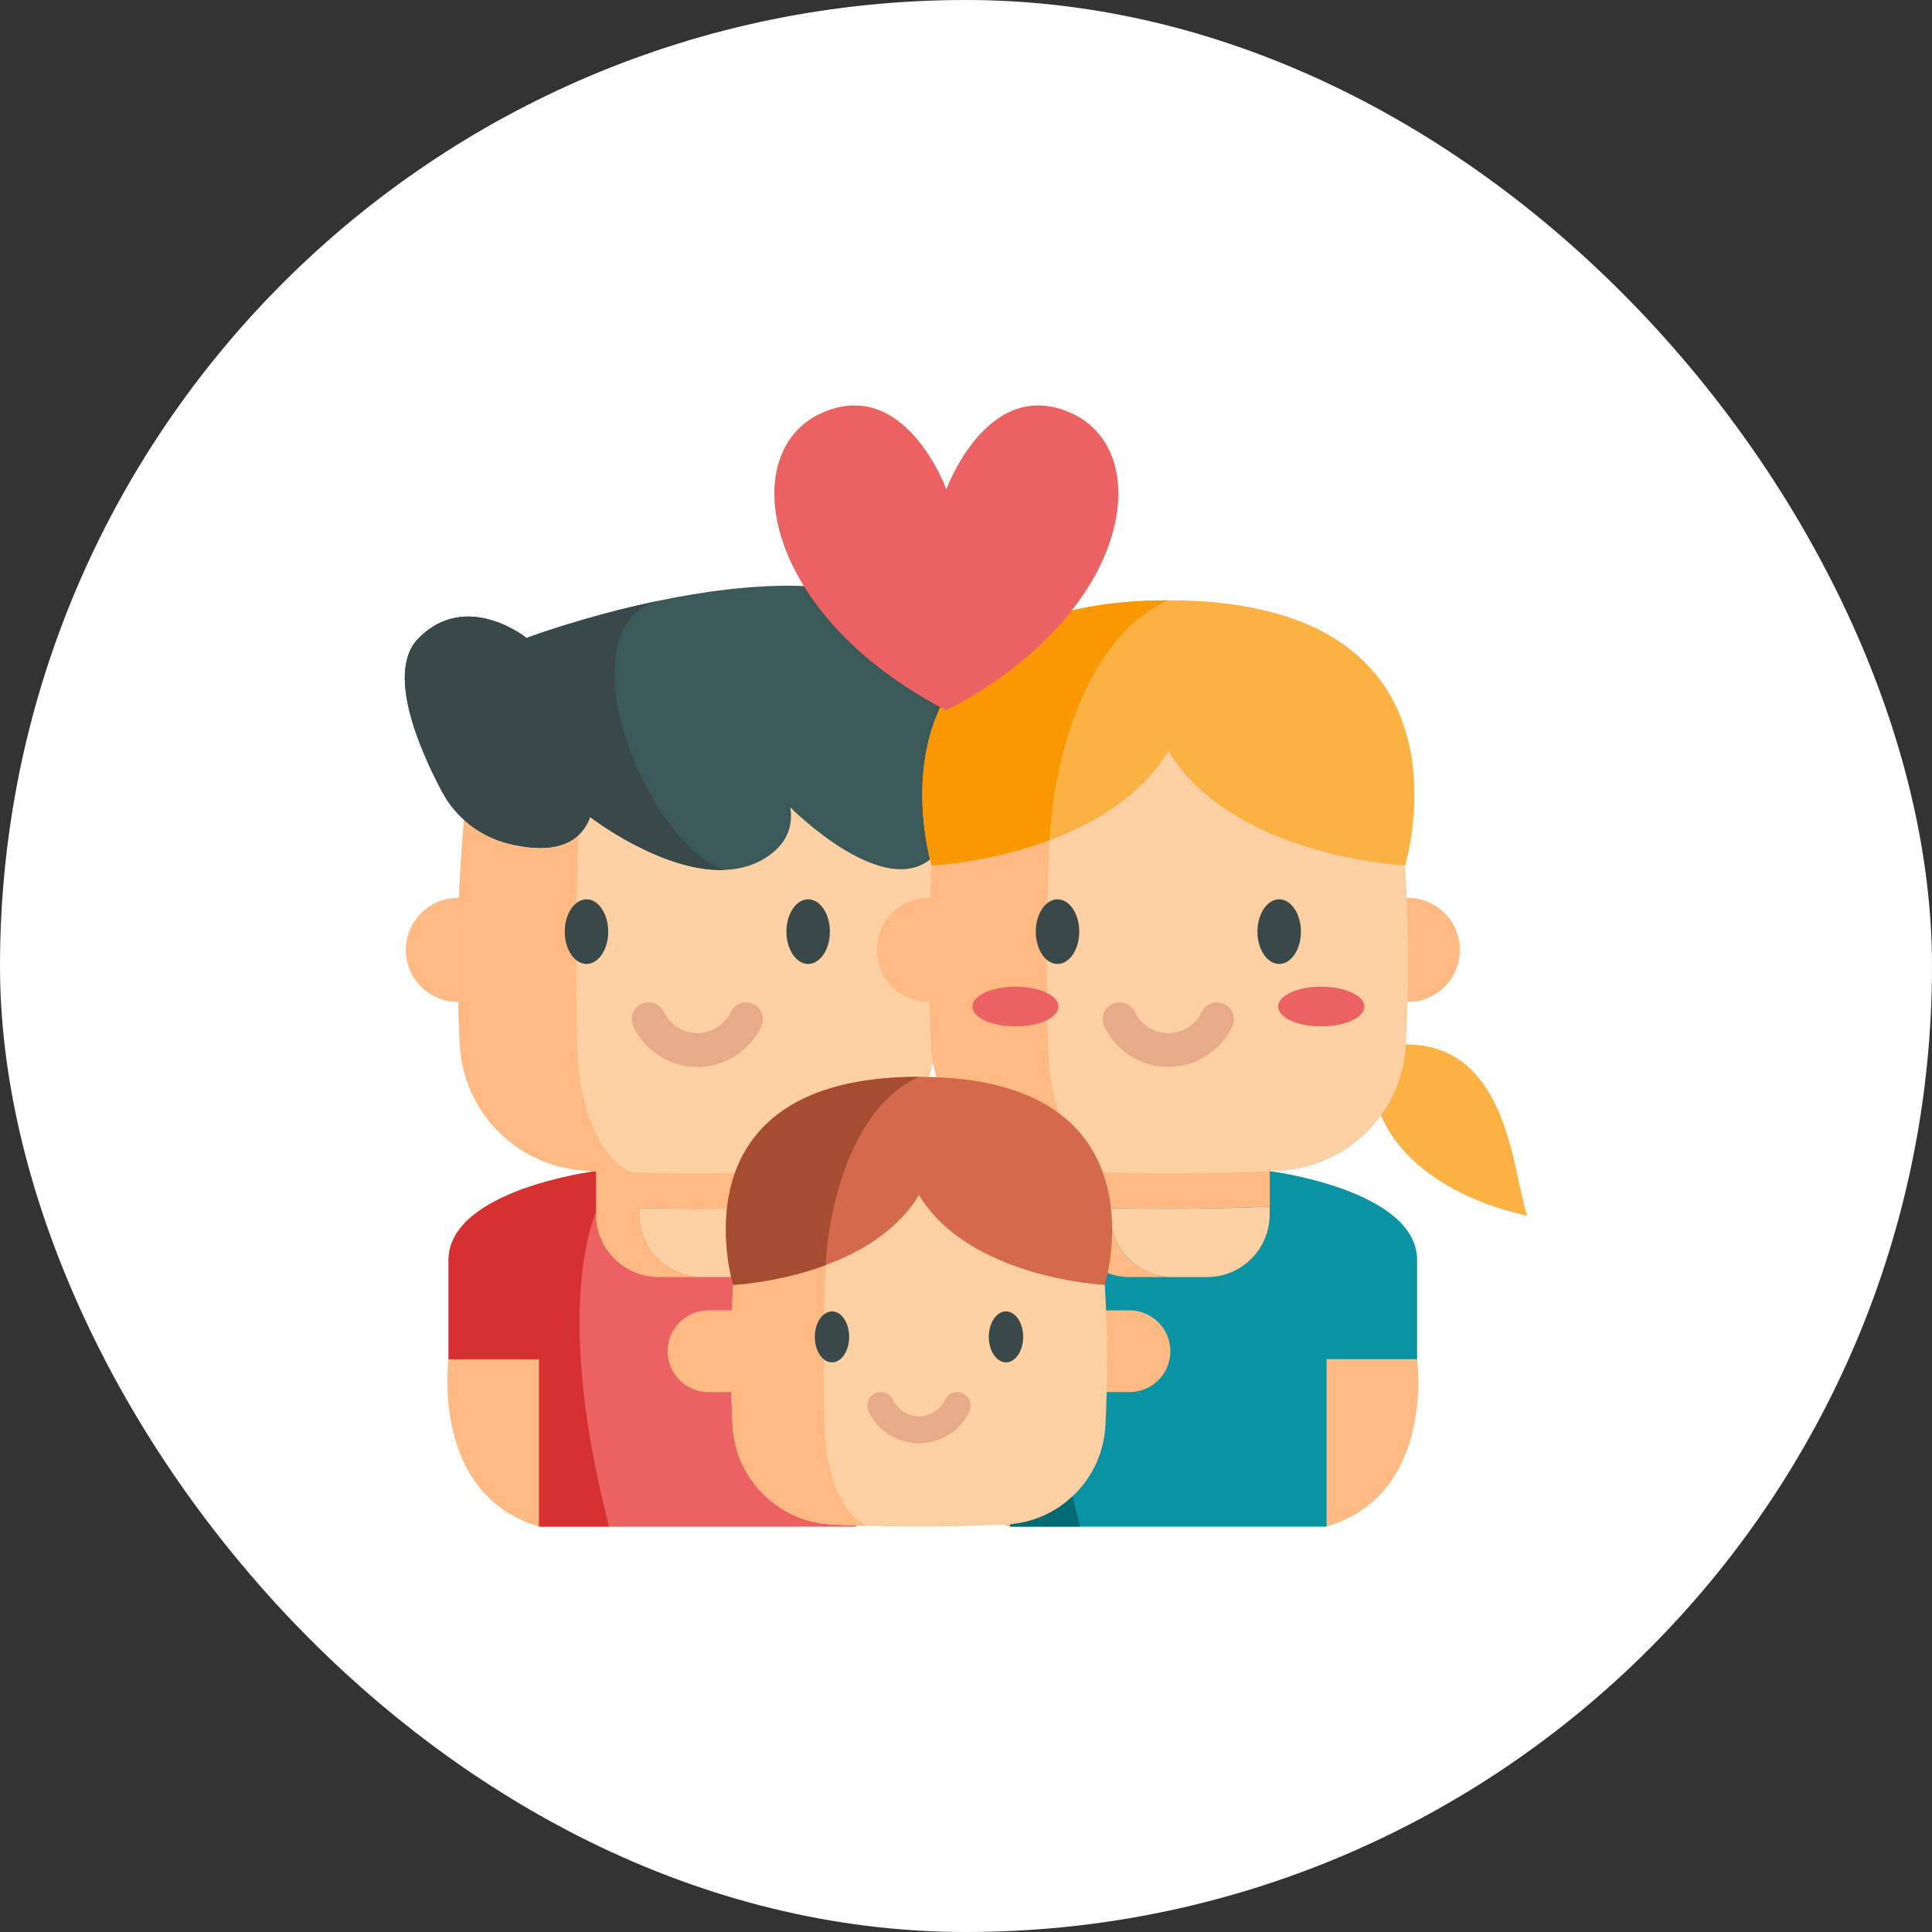 <svg width="105" height="105" viewBox="0 0 105 105" fill="none" xmlns="http://www.w3.org/2000/svg">
<rect x="0" y="0" width="105" height="105" fill="#333333" stroke="none"/>
<rect width="105" height="105" rx="52.5" fill="white"/>
<g clip-path="url(#clip0_325_3551)">
<path d="M24.378 73.871C24.378 73.871 23.371 81.213 29.298 82.965H46.499C52.426 81.213 51.419 73.871 51.419 73.871L38.152 69.406L24.378 73.871Z" fill="#FFB983"/>
<path d="M39.999 69.406H35.798C33.916 69.406 32.391 67.881 32.391 65.999V60.898H43.407V65.999C43.407 67.881 41.881 69.406 39.999 69.406Z" fill="#FCD0A3"/>
<path d="M50.894 54.455H50.912C52.475 54.455 53.741 53.188 53.741 51.626C53.741 50.064 52.475 48.796 50.912 48.796C50.892 48.796 50.871 48.796 50.851 48.797H24.947C24.926 48.796 24.906 48.796 24.886 48.796C23.323 48.796 22.057 50.064 22.057 51.626C22.057 53.188 23.323 54.455 24.886 54.455H24.904" fill="#FFB983"/>
<path d="M43.407 63.647C43.407 63.647 51.419 64.654 51.419 68.494C51.419 72.334 51.419 73.871 51.419 73.871H46.499V82.966H29.298V73.871H24.378C24.378 73.871 24.378 72.334 24.378 68.494C24.378 64.654 32.39 63.647 32.39 63.647" fill="#EC6161"/>
<path d="M33.102 82.966H29.298V73.871H24.378C24.378 73.871 24.378 72.335 24.378 68.494C24.378 64.655 32.39 63.648 32.39 63.648H34.235L34.323 63.716C32.39 63.716 29.744 70.017 33.102 82.966Z" fill="#D63030"/>
<path d="M43.406 65.577V65.999C43.406 67.882 41.882 69.406 39.999 69.406H38.153C36.272 69.406 34.746 67.882 34.746 65.999V65.657C37.633 65.729 40.52 65.703 43.406 65.577Z" fill="#FCD0A3"/>
<path d="M43.407 60.898V65.578L43.406 65.577C40.519 65.702 37.632 65.729 34.745 65.656V65.999C34.745 67.881 36.271 69.406 38.152 69.406H35.798C33.917 69.406 32.391 67.881 32.391 65.999V60.898H43.407Z" fill="#FFB983"/>
<path d="M50.242 41.409C42.013 40.611 33.783 40.611 25.554 41.409C24.915 46.526 24.727 51.642 24.99 56.759C25.181 60.484 28.161 63.449 31.887 63.625C35.894 63.814 39.902 63.814 43.91 63.625C47.635 63.449 50.616 60.484 50.807 56.759C51.069 51.643 50.881 46.526 50.242 41.409Z" fill="#FCD0A3"/>
<path d="M25.555 41.408C29.669 41.009 33.784 40.81 37.899 40.81C35.816 40.81 33.733 41.011 31.649 41.414C31.325 46.58 31.231 51.746 31.363 56.911C31.45 60.311 32.693 63.083 34.323 63.715C33.512 63.693 32.699 63.663 31.887 63.624C28.163 63.449 25.182 60.484 24.99 56.759C24.729 51.642 24.916 46.525 25.555 41.408Z" fill="#FFB983"/>
<path d="M37.899 57.989C36.42 57.989 35.054 57.126 34.42 55.789C34.202 55.33 34.398 54.781 34.857 54.563C35.317 54.345 35.865 54.54 36.083 55C36.414 55.697 37.127 56.148 37.899 56.148C38.67 56.148 39.383 55.697 39.714 55C39.932 54.54 40.481 54.345 40.94 54.563C41.4 54.781 41.595 55.33 41.377 55.789C40.743 57.125 39.378 57.989 37.899 57.989Z" fill="#E7AB8A"/>
<path d="M50.781 46.505C48.154 49.133 42.951 43.877 42.951 43.877C43.098 44.829 42.831 45.756 41.799 46.492C41.069 47.014 40.242 47.244 39.387 47.278C35.958 47.416 32.071 44.4 32.071 44.4C31.378 46.305 29.335 46.266 27.642 45.849C26.084 45.465 24.768 44.434 24.017 43.016C22.726 40.578 20.975 36.456 22.76 34.671C25.375 32.056 28.619 34.671 28.619 34.671C28.619 34.671 31.769 33.489 35.79 32.651C35.791 32.651 35.793 32.65 35.794 32.65C40.606 31.648 46.662 31.137 50.064 33.73C53.575 36.407 53.41 43.877 50.781 46.505Z" fill="#3C5959"/>
<path d="M39.387 47.278C35.958 47.415 32.071 44.4 32.071 44.4C31.378 46.304 29.335 46.266 27.642 45.849C26.084 45.465 24.768 44.433 24.017 43.015C22.726 40.578 20.975 36.456 22.76 34.67C25.375 32.055 28.619 34.67 28.619 34.67C28.619 34.67 31.769 33.488 35.79 32.651C30.591 34.016 34.853 45.65 39.387 47.278Z" fill="#394949"/>
<path d="M76.406 56.76C82.04 56.76 82.2 63.823 83 66.063C83 66.063 76.943 65.012 75.052 60.618" fill="#FCB143"/>
<path d="M49.977 73.871C49.977 73.871 48.969 81.214 54.897 82.966H72.098C78.025 81.214 77.017 73.871 77.017 73.871L63.751 69.406L49.977 73.871Z" fill="#FFB983"/>
<path d="M65.598 69.407H61.397C59.515 69.407 57.989 67.881 57.989 66V60.898H69.006V66C69.005 67.881 67.48 69.407 65.598 69.407Z" fill="#FCD0A3"/>
<path d="M76.492 54.455H76.511C78.073 54.455 79.34 53.188 79.34 51.626C79.34 50.064 78.073 48.796 76.511 48.796C76.49 48.796 76.47 48.796 76.45 48.797H50.545C50.525 48.796 50.505 48.796 50.484 48.796C48.922 48.796 47.655 50.064 47.655 51.626C47.655 53.188 48.922 54.455 50.484 54.455H50.502" fill="#FFB983"/>
<path d="M77.018 68.494V73.871H72.097V82.966H54.897V73.871H49.977C49.977 73.871 49.977 72.334 49.977 68.494C49.977 64.655 57.989 63.647 57.989 63.647H69.006C69.006 63.647 77.018 64.655 77.018 68.494Z" fill="#0A93A3"/>
<path d="M58.701 82.966H54.897V73.871H49.977C49.977 73.871 49.977 72.334 49.977 68.494C49.977 64.655 57.989 63.647 57.989 63.647H59.834L59.922 63.716C57.989 63.716 55.343 70.017 58.701 82.966Z" fill="#046B74"/>
<path d="M69.005 65.578V66C69.005 67.882 67.48 69.407 65.598 69.407H63.752C61.871 69.407 60.345 67.882 60.345 66V65.657C63.231 65.73 66.119 65.703 69.005 65.578Z" fill="#FCD0A3"/>
<path d="M69.005 60.898V65.578L69.004 65.577C66.118 65.702 63.23 65.73 60.344 65.657V66C60.344 67.882 61.87 69.406 63.751 69.406H61.396C59.515 69.406 57.989 67.882 57.989 66V60.898H69.005Z" fill="#FFB983"/>
<path d="M75.841 41.409C67.612 40.611 59.382 40.611 51.153 41.409C50.514 46.526 50.326 51.642 50.588 56.759C50.779 60.484 53.76 63.449 57.485 63.625C61.493 63.814 65.501 63.814 69.508 63.625C73.234 63.449 76.214 60.484 76.406 56.759C76.668 51.642 76.48 46.526 75.841 41.409Z" fill="#FCD0A3"/>
<path d="M51.154 41.408C55.267 41.009 59.383 40.81 63.498 40.81C61.415 40.81 59.331 41.012 57.248 41.415C56.924 46.581 56.829 51.747 56.962 56.912C57.049 60.312 58.291 63.084 59.922 63.716C59.11 63.694 58.298 63.663 57.486 63.625C53.761 63.449 50.78 60.485 50.589 56.76C50.327 51.643 50.515 46.526 51.154 41.408Z" fill="#FFB983"/>
<path d="M63.497 57.989C62.019 57.989 60.653 57.126 60.019 55.789C59.801 55.33 59.996 54.781 60.456 54.563C60.915 54.345 61.464 54.541 61.682 55C62.013 55.697 62.726 56.148 63.497 56.148C64.269 56.148 64.982 55.697 65.313 55C65.531 54.54 66.079 54.345 66.539 54.563C66.998 54.781 67.194 55.33 66.976 55.789C66.342 57.125 64.976 57.989 63.497 57.989Z" fill="#E7AB8A"/>
<path d="M76.363 47.032C76.363 47.032 66.988 46.596 63.498 40.81C62.016 43.269 59.471 44.761 57.034 45.663C53.734 46.889 50.633 47.032 50.633 47.032C50.633 47.032 46.202 32.625 63.498 32.625C80.794 32.625 76.363 47.032 76.363 47.032Z" fill="#FCB143"/>
<path d="M63.498 32.625C58.956 34.626 57.248 41.413 57.034 45.663C53.734 46.889 50.633 47.032 50.633 47.032C50.633 47.032 46.202 32.625 63.498 32.625Z" fill="#FA9801"/>
<path d="M55.188 55.783C56.48 55.783 57.527 55.3 57.527 54.703C57.527 54.107 56.48 53.623 55.188 53.623C53.895 53.623 52.848 54.107 52.848 54.703C52.848 55.3 53.895 55.783 55.188 55.783Z" fill="#EC6161"/>
<path d="M71.807 55.783C73.099 55.783 74.146 55.3 74.146 54.703C74.146 54.107 73.099 53.623 71.807 53.623C70.514 53.623 69.467 54.107 69.467 54.703C69.467 55.3 70.514 55.783 71.807 55.783Z" fill="#EC6161"/>
<path d="M51.433 38.607C41.358 33.388 40.008 24.577 44.617 22.464C49.175 20.374 51.433 26.59 51.433 26.59C51.433 26.59 53.69 20.374 58.248 22.464C58.494 22.576 58.722 22.708 58.934 22.857C58.934 22.858 58.935 22.858 58.937 22.859C58.968 22.881 58.998 22.903 59.027 22.925C62.659 25.643 60.889 33.708 51.433 38.607Z" fill="#EC6161"/>
<path d="M61.373 75.657H61.387C62.613 75.657 63.607 74.662 63.607 73.437C63.607 72.21 62.613 71.215 61.387 71.215C61.371 71.215 61.355 71.215 61.339 71.216H38.551C38.536 71.215 38.52 71.215 38.504 71.215C37.277 71.215 36.283 72.21 36.283 73.437C36.283 74.662 37.277 75.657 38.504 75.657H38.518" fill="#FFB983"/>
<path d="M59.634 65.417C53.174 64.791 46.715 64.791 40.255 65.417C39.754 69.433 39.607 73.449 39.813 77.466C39.963 80.389 42.302 82.716 45.226 82.854C48.372 83.003 51.518 83.003 54.663 82.854C57.587 82.716 59.927 80.389 60.077 77.466C60.283 73.449 60.135 69.433 59.634 65.417Z" fill="#FCD0A3"/>
<path d="M40.256 65.417C43.486 65.103 46.716 64.947 49.946 64.947C48.311 64.947 46.675 65.105 45.04 65.421C44.786 69.476 44.712 73.531 44.816 77.585C44.884 80.254 45.859 82.43 47.139 82.926C46.502 82.908 45.864 82.884 45.227 82.855C42.303 82.717 39.964 80.389 39.813 77.466C39.608 73.449 39.755 69.433 40.256 65.417Z" fill="#FFB983"/>
<path d="M49.945 78.445C48.779 78.445 47.702 77.764 47.202 76.71C47.028 76.343 47.184 75.903 47.552 75.729C47.919 75.555 48.358 75.711 48.533 76.079C48.79 76.621 49.345 76.972 49.945 76.972C50.546 76.972 51.1 76.621 51.358 76.079C51.532 75.711 51.971 75.555 52.339 75.729C52.706 75.903 52.862 76.343 52.688 76.71C52.188 77.764 51.111 78.445 49.945 78.445Z" fill="#E7AB8A"/>
<path d="M31.875 52.389C32.527 52.389 33.056 51.602 33.056 50.632C33.056 49.662 32.527 48.876 31.875 48.876C31.222 48.876 30.693 49.662 30.693 50.632C30.693 51.602 31.222 52.389 31.875 52.389Z" fill="#394949"/>
<path d="M45.103 50.632C45.103 49.663 44.573 48.876 43.922 48.876C43.27 48.876 42.74 49.664 42.74 50.632C42.74 51.601 43.27 52.389 43.922 52.389C44.573 52.389 45.103 51.601 45.103 50.632Z" fill="#394949"/>
<path d="M57.473 52.389C58.126 52.389 58.655 51.603 58.655 50.633C58.655 49.663 58.126 48.876 57.473 48.876C56.821 48.876 56.292 49.663 56.292 50.633C56.292 51.603 56.821 52.389 57.473 52.389Z" fill="#394949"/>
<path d="M69.52 48.876C68.869 48.876 68.339 49.664 68.339 50.633C68.339 51.601 68.869 52.389 69.52 52.389C70.172 52.389 70.702 51.601 70.702 50.633C70.702 49.664 70.172 48.876 69.52 48.876Z" fill="#394949"/>
<path d="M45.217 74.042C45.733 74.042 46.151 73.422 46.151 72.656C46.151 71.891 45.733 71.271 45.217 71.271C44.701 71.271 44.283 71.891 44.283 72.656C44.283 73.422 44.701 74.042 45.217 74.042Z" fill="#394949"/>
<path d="M54.673 71.271C54.158 71.271 53.739 71.893 53.739 72.656C53.739 73.42 54.158 74.042 54.673 74.042C55.188 74.042 55.607 73.42 55.607 72.656C55.607 71.893 55.188 71.271 54.673 71.271Z" fill="#394949"/>
<path d="M60.043 69.831C60.043 69.831 52.685 69.489 49.945 64.947C48.782 66.877 46.785 68.048 44.872 68.756C42.282 69.718 39.847 69.831 39.847 69.831C39.847 69.831 36.37 58.523 49.945 58.523C63.521 58.523 60.043 69.831 60.043 69.831Z" fill="#D5694C"/>
<path d="M49.945 58.523C46.381 60.093 45.039 65.42 44.872 68.756C42.282 69.718 39.847 69.831 39.847 69.831C39.847 69.831 36.37 58.523 49.945 58.523Z" fill="#A64C31"/>
</g>
<defs>
<clipPath id="clip0_325_3551">
<rect width="61" height="61" fill="white" transform="translate(22 22)"/>
</clipPath>
</defs>
</svg>
